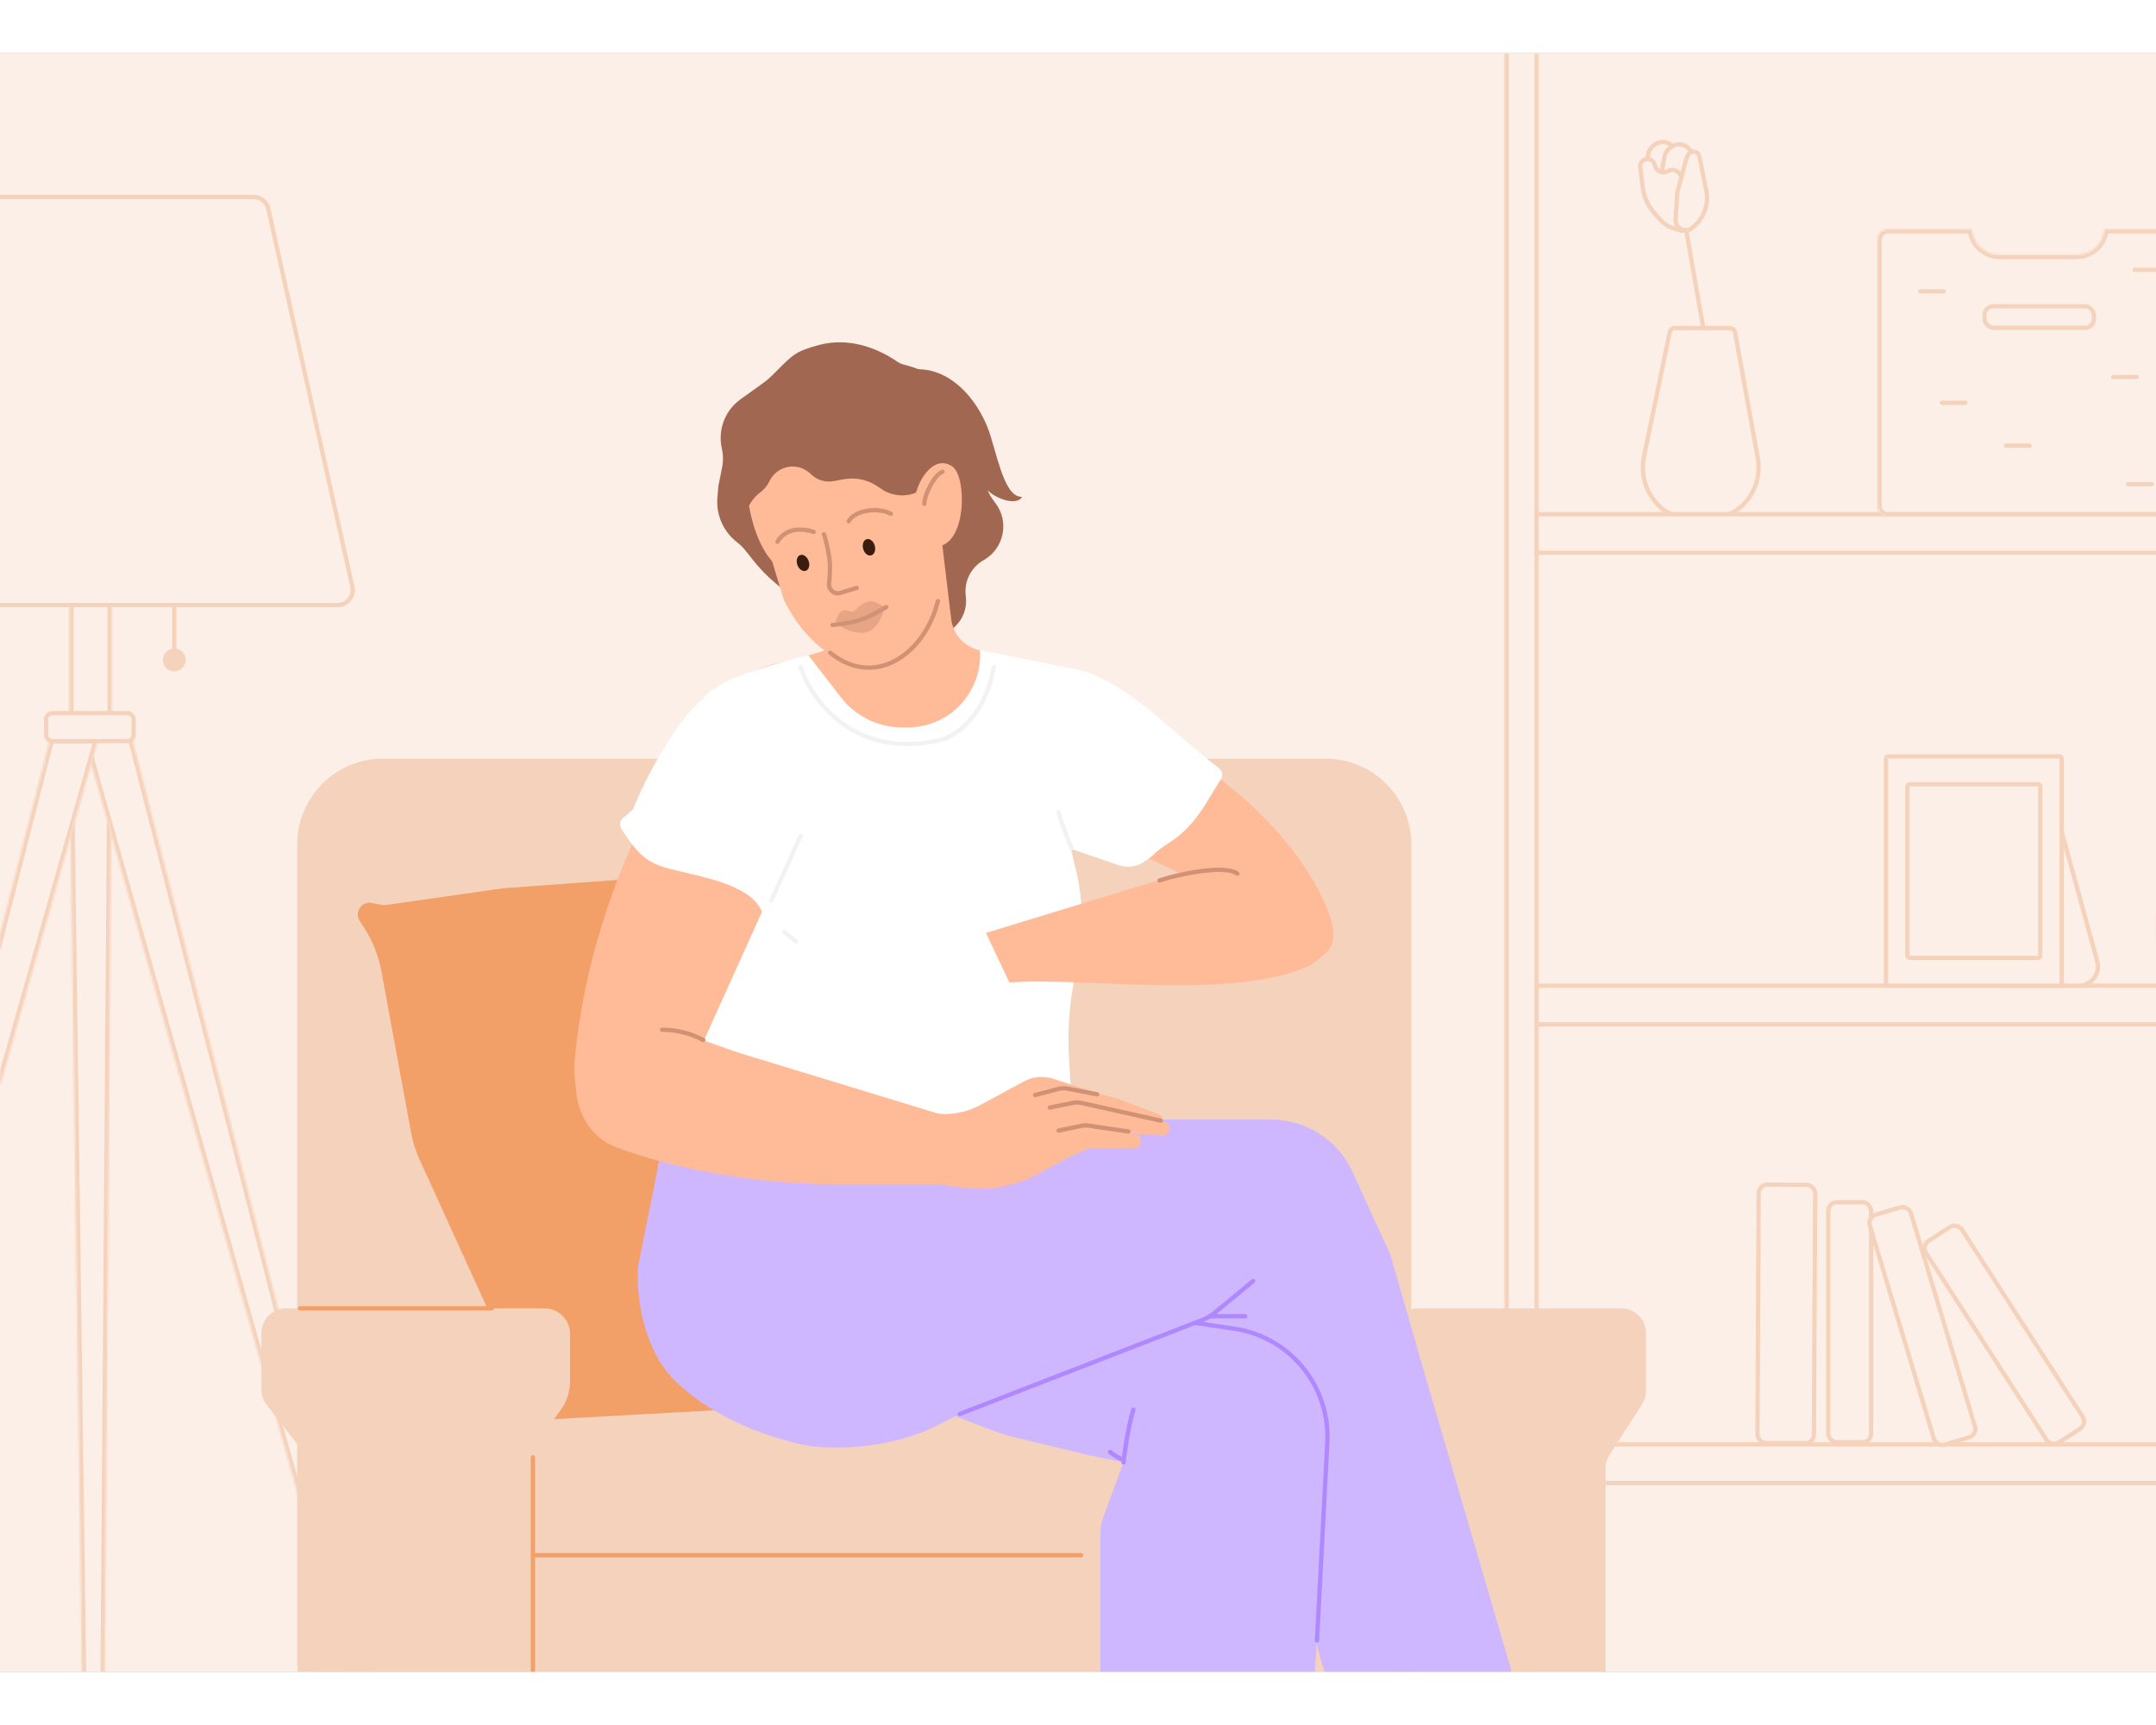 <?xml version="1.0" encoding="utf-8"?>
<svg xmlns="http://www.w3.org/2000/svg" fill="none" height="8" viewBox="0 0 1006 755" width="10">
<rect x="0" y="0" width="1006" height="755" fill="#333333" stroke="none"/>
<g clip-path="url(#clip0_706_3118)">
<rect fill="#FCEFE7" height="755" width="1006"/>
<mask fill="white" id="path-1-inside-1_706_3118">
<path d="M52.162 249H32.325V309.667H52.162V249Z"/>
</mask>
<path d="M52.162 249H32.325V309.667H52.162V249Z" fill="#FCEFE7"/>
<path d="M52.162 249V247H54.162V249H52.162ZM32.325 249H30.325V247H32.325V249ZM32.325 309.667V311.667H30.325V309.667H32.325ZM52.162 309.667H54.162V311.667H52.162V309.667ZM52.162 251H32.325V247H52.162V251ZM34.325 249V309.667H30.325V249H34.325ZM32.325 307.667H52.162V311.667H32.325V307.667ZM50.162 309.667V249H54.162V309.667H50.162Z" fill="#F5D2BB" mask="url(#path-1-inside-1_706_3118)"/>
<mask fill="white" id="path-3-inside-2_706_3118">
<path d="M52.162 319H32.325L38.316 764H48.816L52.162 319Z"/>
</mask>
<path d="M52.162 319H32.325L38.316 764H48.816L52.162 319Z" fill="#FCEFE7"/>
<path d="M52.162 319V317H54.177L54.162 319.015L52.162 319ZM32.325 319L30.325 319.027L30.298 317H32.325V319ZM38.316 764V766H36.343L36.317 764.027L38.316 764ZM48.816 764L50.816 764.015L50.801 766H48.816V764ZM52.162 321H32.325V317H52.162V321ZM34.325 318.973L40.316 763.973L36.317 764.027L30.325 319.027L34.325 318.973ZM38.316 762H48.816V766H38.316V762ZM46.816 763.985L50.162 318.985L54.162 319.015L50.816 764.015L46.816 763.985Z" fill="#F5D2BB" mask="url(#path-3-inside-2_706_3118)"/>
<mask fill="white" id="path-5-inside-3_706_3118">
<path d="M61.53 319H39L164.316 761.764H174.816L61.53 319Z"/>
</mask>
<path d="M61.53 319H39L164.316 761.764H174.816L61.53 319Z" fill="#FCEFE7"/>
<path d="M61.53 319V317H63.083L63.468 318.504L61.53 319ZM39 319L37.076 319.545L36.355 317H39V319ZM164.316 761.764V763.764H162.804L162.392 762.309L164.316 761.764ZM174.816 761.764L176.754 761.268L177.393 763.764H174.816V761.764ZM61.53 321H39V317H61.53V321ZM40.925 318.455L166.241 761.219L162.392 762.309L37.076 319.545L40.925 318.455ZM164.316 759.764H174.816V763.764H164.316V759.764ZM172.879 762.26L59.593 319.496L63.468 318.504L176.754 761.268L172.879 762.26Z" fill="#F5D2BB" mask="url(#path-5-inside-3_706_3118)"/>
<mask fill="white" id="path-7-inside-4_706_3118">
<path d="M23.286 320H45.816L-79.5 762.764H-90L23.286 320Z"/>
</mask>
<path d="M23.286 320H45.816L-79.5 762.764H-90L23.286 320Z" fill="#FCEFE7"/>
<path d="M23.286 320V318H21.733L21.349 319.504L23.286 320ZM45.816 320L47.741 320.545L48.461 318H45.816V320ZM-79.5 762.764V764.764H-77.987L-77.576 763.309L-79.5 762.764ZM-90 762.764L-91.938 762.268L-92.576 764.764H-90V762.764ZM23.286 322H45.816V318H23.286V322ZM43.892 319.455L-81.424 762.219L-77.576 763.309L47.741 320.545L43.892 319.455ZM-79.5 760.764H-90V764.764H-79.5V760.764ZM-88.062 763.26L25.224 320.496L21.349 319.504L-91.938 762.268L-88.062 763.26Z" fill="#F5D2BB" mask="url(#path-7-inside-4_706_3118)"/>
<path d="M62.381 310.8C62.381 309.143 61.038 307.8 59.381 307.8H24.496C22.839 307.8 21.496 309.143 21.496 310.8V317.866C21.496 319.523 22.839 320.866 24.496 320.866H59.381C61.038 320.866 62.381 319.523 62.381 317.866V310.8Z" fill="#FCEFE7"/>
<path d="M59.381 308.8H24.496V306.8H59.381V308.8ZM22.496 310.8V317.866H20.496V310.8H22.496ZM24.496 319.866H59.381V321.866H24.496V319.866ZM61.381 317.866V310.8H63.381V317.866H61.381ZM59.381 319.866C60.485 319.866 61.381 318.971 61.381 317.866H63.381C63.381 320.076 61.59 321.866 59.381 321.866V319.866ZM22.496 317.866C22.496 318.971 23.391 319.866 24.496 319.866V321.866C22.287 321.866 20.496 320.076 20.496 317.866H22.496ZM24.496 308.8C23.391 308.8 22.496 309.695 22.496 310.8H20.496C20.496 308.591 22.287 306.8 24.496 306.8V308.8ZM59.381 306.8C61.59 306.8 63.381 308.591 63.381 310.8H61.381C61.381 309.695 60.485 308.8 59.381 308.8V306.8Z" fill="#F5D2BB"/>
<path d="M125.182 72.481C124.47 69.278 121.63 67 118.349 67H-40.89C-44.259 67 -47.149 69.399 -47.77 72.709L-80.864 249.109C-81.672 253.417 -78.367 257.4 -73.984 257.4H157.571C162.05 257.4 165.377 253.252 164.405 248.881L125.182 72.481Z" fill="#FCEFE7" stroke="#F5D2BB" stroke-linecap="round" stroke-width="2"/>
<path d="M80.316 258C80.316 257.448 80.764 257 81.316 257C81.869 257 82.316 257.448 82.316 258H80.316ZM86.65 283C86.65 285.946 84.262 288.333 81.316 288.333C78.371 288.333 75.983 285.946 75.983 283C75.983 280.054 78.371 277.667 81.316 277.667C84.262 277.667 86.65 280.054 86.65 283ZM82.316 258V283H80.316V258H82.316Z" fill="#F5D2BB"/>
<mask fill="white" id="path-13-inside-5_706_3118">
<path clip-rule="evenodd" d="M1167 -60H702V815H1167V-60ZM1158 -31H718V797H1158V-31Z" fill-rule="evenodd"/>
</mask>
<path clip-rule="evenodd" d="M1167 -60H702V815H1167V-60ZM1158 -31H718V797H1158V-31Z" fill="#FCEFE7" fill-rule="evenodd"/>
<path d="M702 -60V-62H700V-60H702ZM1167 -60H1169V-62H1167V-60ZM702 815H700V817H702V815ZM1167 815V817H1169V815H1167ZM718 -31V-33H716V-31H718ZM1158 -31H1160V-33H1158V-31ZM718 797H716V799H718V797ZM1158 797V799H1160V797H1158ZM702 -58H1167V-62H702V-58ZM704 815V-60H700V815H704ZM1167 813H702V817H1167V813ZM1165 -60V815H1169V-60H1165ZM718 -29H1158V-33H718V-29ZM720 797V-31H716V797H720ZM1158 795H718V799H1158V795ZM1156 -31V797H1160V-31H1156Z" fill="#F5D2BB" mask="url(#path-13-inside-5_706_3118)"/>
<mask fill="white" id="path-15-inside-6_706_3118">
<path clip-rule="evenodd" d="M1007.43 398.408C1002.61 412.811 1010.38 428.394 1024.78 433.212C1038.06 437.654 1052.34 431.397 1058.27 419.106L1101.63 433.611C1103.46 434.224 1105.44 433.235 1106.06 431.402C1106.67 429.569 1105.68 427.586 1103.85 426.973L1060.49 412.468C1063.15 399.086 1055.51 385.495 1042.23 381.053C1027.83 376.235 1012.25 384.005 1007.43 398.408Z" fill-rule="evenodd"/>
</mask>
<path clip-rule="evenodd" d="M1007.43 398.408C1002.61 412.811 1010.38 428.394 1024.78 433.212C1038.06 437.654 1052.34 431.397 1058.27 419.106L1101.63 433.611C1103.46 434.224 1105.44 433.235 1106.06 431.402C1106.67 429.569 1105.68 427.586 1103.85 426.973L1060.49 412.468C1063.15 399.086 1055.51 385.495 1042.23 381.053C1027.83 376.235 1012.25 384.005 1007.43 398.408Z" fill="#FCEFE7" fill-rule="evenodd"/>
<path d="M1024.78 433.212L1025.42 431.315L1024.78 433.212ZM1007.43 398.408L1009.32 399.043L1007.43 398.408ZM1058.27 419.106L1058.9 417.209L1057.23 416.65L1056.46 418.238L1058.27 419.106ZM1101.63 433.611L1100.99 435.508L1101.63 433.611ZM1106.06 431.402L1107.95 432.037L1106.06 431.402ZM1103.85 426.973L1103.21 428.869L1103.85 426.973ZM1060.49 412.468L1058.53 412.077L1058.18 413.805L1059.85 414.364L1060.49 412.468ZM1042.23 381.053L1041.6 382.95L1042.23 381.053ZM1025.42 431.315C1012.06 426.847 1004.86 412.398 1009.32 399.043L1005.53 397.774C1000.36 413.224 1008.7 429.94 1024.15 435.109L1025.42 431.315ZM1056.46 418.238C1050.97 429.632 1037.73 435.434 1025.42 431.315L1024.15 435.109C1038.39 439.874 1053.71 433.161 1060.07 419.974L1056.46 418.238ZM1102.26 431.714L1058.9 417.209L1057.63 421.003L1100.99 435.508L1102.26 431.714ZM1104.16 430.768C1103.9 431.553 1103.05 431.977 1102.26 431.714L1100.99 435.508C1103.87 436.471 1106.99 434.917 1107.95 432.037L1104.16 430.768ZM1103.21 428.869C1104 429.132 1104.42 429.982 1104.16 430.768L1107.95 432.037C1108.92 429.156 1107.36 426.04 1104.48 425.076L1103.21 428.869ZM1059.85 414.364L1103.21 428.869L1104.48 425.076L1061.12 410.571L1059.85 414.364ZM1041.6 382.95C1053.91 387.068 1061 399.671 1058.53 412.077L1062.45 412.858C1065.31 398.501 1057.11 383.922 1042.87 379.156L1041.6 382.95ZM1009.32 399.043C1013.79 385.687 1028.24 378.482 1041.6 382.95L1042.87 379.156C1027.41 373.988 1010.7 382.323 1005.53 397.774L1009.32 399.043Z" fill="#F5D2BB" mask="url(#path-15-inside-6_706_3118)"/>
<rect fill="#FCEFE7" height="18" stroke="#F5D2BB" stroke-width="2" width="440" x="717" y="435"/>
<path d="M936 364H962.237L978.572 423.622C980.141 429.35 975.83 435 969.892 435H936V364Z" fill="#FCEFE7" stroke="#F5D2BB" stroke-width="2"/>
<rect fill="#FCEFE7" height="107" rx="1" stroke="#F5D2BB" stroke-width="2" width="82" x="880" y="328"/>
<rect fill="#FCEFE7" height="81" rx="1" stroke="#F5D2BB" stroke-width="2" width="62" x="890" y="341"/>
<path d="M779.089 130.125C779.328 128.971 780.345 128.144 781.524 128.144H807.145C808.347 128.144 809.377 129.004 809.591 130.187L820.189 188.846C821.851 198.045 818.124 207.388 810.587 212.918C808.331 214.573 805.607 215.465 802.81 215.465H784.095C780.846 215.465 777.706 214.295 775.25 212.169C768.365 206.209 765.242 196.991 767.089 188.074L779.089 130.125Z" fill="#FCEFE7" stroke="#F5D2BB" stroke-width="2"/>
<path d="M771.985 42.723L772.521 42.366C774.647 40.948 777.437 41.026 779.482 42.559C780.106 43.027 780.633 43.612 781.034 44.281L783.858 48.986C785.889 52.372 786.963 56.246 786.963 60.195V71.87C786.963 73.782 786.203 75.617 784.85 76.97C782.312 79.508 778.294 79.793 775.423 77.64L774.283 76.785C772.622 75.54 771.452 73.75 770.977 71.729L768.274 60.243C767.668 57.668 767.6 54.996 768.073 52.394L769.007 47.255C769.344 45.403 770.419 43.767 771.985 42.723Z" fill="#FCEFE7" stroke="#F5D2BB" stroke-linecap="round" stroke-linejoin="round" stroke-width="2"/>
<path d="M779.61 43.809L780.146 43.452C782.272 42.034 785.062 42.112 787.107 43.645C787.731 44.113 788.258 44.698 788.659 45.367L791.483 50.072C793.514 53.458 794.588 57.332 794.588 61.281V72.956C794.588 74.868 793.828 76.703 792.475 78.056C789.937 80.594 785.919 80.879 783.048 78.726L781.908 77.871C780.247 76.626 779.077 74.836 778.602 72.815L775.899 61.329C775.293 58.754 775.225 56.082 775.698 53.48L776.632 48.341C776.969 46.489 778.044 44.853 779.61 43.809Z" fill="#FCEFE7" stroke="#F5D2BB" stroke-linecap="round" stroke-linejoin="round" stroke-width="2"/>
<path d="M779.788 81.18L783.775 82.509C785.679 83.144 787.776 82.489 788.98 80.883C789.776 79.821 790.083 78.474 789.825 77.172C788.677 71.386 786.963 62.559 786.963 61.786C786.963 61.195 785.292 58.564 783.65 56.14C782.46 54.383 780.115 53.873 778.272 54.926L778.114 55.016C775.93 56.264 773.15 55.202 772.354 52.816L771.952 51.608C771.018 48.806 767.208 48.429 765.743 50.993C765.376 51.635 765.227 52.379 765.319 53.113L766.508 62.624C767.06 67.042 768.953 71.185 771.932 74.495L775.307 78.245C776.521 79.594 778.065 80.606 779.788 81.18Z" fill="#FCEFE7" stroke="#F5D2BB" stroke-linecap="round" stroke-linejoin="round" stroke-width="2"/>
<path d="M795.678 61.786L792.948 48.132C792.416 45.476 788.824 44.995 787.612 47.418C787.181 48.28 786.839 49.184 786.591 50.115L782.991 63.612C782.736 64.571 782.576 65.552 782.514 66.542L781.832 77.45C781.662 80.177 783.828 82.482 786.56 82.482H786.937C787.664 82.482 788.373 82.259 788.968 81.842C794.978 77.635 797.771 70.158 795.992 63.041L795.678 61.786Z" fill="#FCEFE7" stroke="#F5D2BB" stroke-linecap="round" stroke-linejoin="round" stroke-width="2"/>
<path d="M786.963 83.571L794.588 127.143" stroke="#F5D2BB" stroke-linecap="round" stroke-linejoin="round" stroke-width="2"/>
<rect fill="#FCEFE7" height="18" stroke="#F5D2BB" stroke-width="2" width="440" x="717" y="215"/>
<mask fill="white" id="path-28-inside-7_706_3118">
<path clip-rule="evenodd" d="M920.038 82H881C878.239 82 876 84.239 876 87V211C876 213.761 878.239 216 881 216H1021C1023.76 216 1026 213.761 1026 211V87C1026 84.239 1023.76 82 1021 82H981.962C981.451 88.712 975.843 94 969 94H933C926.157 94 920.549 88.712 920.038 82Z" fill-rule="evenodd"/>
</mask>
<path clip-rule="evenodd" d="M920.038 82H881C878.239 82 876 84.239 876 87V211C876 213.761 878.239 216 881 216H1021C1023.76 216 1026 213.761 1026 211V87C1026 84.239 1023.76 82 1021 82H981.962C981.451 88.712 975.843 94 969 94H933C926.157 94 920.549 88.712 920.038 82Z" fill="#FCEFE7" fill-rule="evenodd"/>
<path d="M920.038 82L922.032 81.848C921.953 80.806 921.084 80 920.038 80V82ZM981.962 82V80C980.916 80 980.047 80.806 979.968 81.848L981.962 82ZM881 84H920.038V80H881V84ZM878 87C878 85.343 879.343 84 881 84V80C877.134 80 874 83.134 874 87H878ZM878 211V87H874V211H878ZM881 214C879.343 214 878 212.657 878 211H874C874 214.866 877.134 218 881 218V214ZM1021 214H881V218H1021V214ZM1024 211C1024 212.657 1022.66 214 1021 214V218C1024.87 218 1028 214.866 1028 211H1024ZM1024 87V211H1028V87H1024ZM1021 84C1022.66 84 1024 85.343 1024 87H1028C1028 83.134 1024.87 80 1021 80V84ZM981.962 84H1021V80H981.962V84ZM979.968 81.848C979.536 87.526 974.79 92 969 92V96C976.897 96 983.367 89.899 983.956 82.152L979.968 81.848ZM969 92H933V96H969V92ZM933 92C927.21 92 922.464 87.526 922.032 81.848L918.044 82.152C918.633 89.899 925.103 96 933 96V92Z" fill="#F5D2BB" mask="url(#path-28-inside-7_706_3118)"/>
<rect height="10" rx="4" stroke="#F5D2BB" stroke-width="2" width="51" x="926" y="118"/>
<path d="M906 163H917" stroke="#F5D2BB" stroke-linecap="round" stroke-width="2"/>
<path d="M936 183H947" stroke="#F5D2BB" stroke-linecap="round" stroke-width="2"/>
<path d="M986 151H997" stroke="#F5D2BB" stroke-linecap="round" stroke-width="2"/>
<path d="M996 101H1007" stroke="#F5D2BB" stroke-linecap="round" stroke-width="2"/>
<path d="M896 111H907" stroke="#F5D2BB" stroke-linecap="round" stroke-width="2"/>
<path d="M993 201H1004" stroke="#F5D2BB" stroke-linecap="round" stroke-width="2"/>
<rect fill="#FCEFE7" height="18" stroke="#F5D2BB" stroke-width="2" width="438" x="719" y="649"/>
<rect fill="#FCEFE7" height="112" rx="4" stroke="#F5D2BB" stroke-width="2" width="20" x="853.068" y="536"/>
<rect fill="#FCEFE7" height="112" rx="4" stroke="#F5D2BB" stroke-width="2" transform="rotate(-16.724 871.314 543)" width="20" x="871.314" y="543"/>
<rect fill="#FCEFE7" height="112" rx="4" stroke="#F5D2BB" stroke-width="2" transform="rotate(-32.823 896.451 556.222)" width="20" x="896.451" y="556.222"/>
<rect fill="#FCEFE7" height="120.542" rx="4" stroke="#F5D2BB" stroke-width="2" transform="rotate(0.298 820.633 527.775)" width="26.348" x="820.633" y="527.775"/>
<path d="M178.657 329.067H618.533C640.624 329.067 658.533 346.976 658.533 369.067V751.994C658.533 758.339 653.389 763.482 647.044 763.482H150.146C143.801 763.482 138.657 758.339 138.657 751.994V369.067C138.657 346.976 156.566 329.067 178.657 329.067Z" fill="#F5D2BB"/>
<path d="M650.186 762.465V597.021C650.186 590.676 655.329 585.532 661.674 585.532H756.512C762.857 585.532 768 590.676 768 597.021V624.038C768 626.235 767.37 628.387 766.184 630.237L750.969 653.973C749.783 655.824 749.153 657.975 749.153 660.173V762.465C749.153 768.81 744.009 773.953 737.664 773.953H661.674C655.329 773.953 650.186 768.81 650.186 762.465Z" fill="#F5D2BB"/>
<path d="M635.876 700.678H558.372" stroke="#F29F68" stroke-linecap="round" stroke-width="2"/>
<path d="M504.5 700.678H247.162" stroke="#F29F68" stroke-linecap="round" stroke-width="2"/>
<path d="M648.991 701.986V741.241" stroke="#F29F68" stroke-linecap="round" stroke-width="2"/>
<path d="M248.354 762.465V597.021C248.354 590.676 243.211 585.532 236.866 585.532H133.451C127.106 585.532 121.963 590.676 121.963 597.021V623.447C121.963 626.011 122.82 628.501 124.399 630.521L144.068 655.689C145.647 657.71 146.505 660.2 146.505 662.764V762.465C146.505 768.81 151.648 773.953 157.993 773.953H236.866C243.211 773.953 248.354 768.81 248.354 762.465Z" fill="#F5D2BB"/>
<path d="M258.957 637.167L356.934 631.785C363.978 631.398 369.012 624.814 367.539 617.915L319.589 393.286C318.392 387.677 313.241 383.81 307.52 384.226L235 389.5L180.276 397.318C179.432 397.438 178.573 397.412 177.737 397.241L173.52 396.377C168.917 395.434 165.347 400.352 167.67 404.436L170.09 408.234C174.004 414.377 176.692 421.218 178.008 428.382L191.739 503.138C192.577 507.695 193.971 512.133 195.892 516.349L247.872 630.458C249.833 634.764 254.233 637.427 258.957 637.167Z" fill="#F29F68"/>
<path d="M248.656 772.5V655" stroke="#F29F68" stroke-linecap="round" stroke-width="2"/>
<path d="M429.47 271.399L396.167 261.782C393.474 261.004 390.649 260.794 387.87 261.163C381.82 261.967 375.73 260.003 371.289 255.816L364.542 249.455L361.473 246.865C357.824 243.787 354.492 240.351 351.527 236.609L347.93 232.069C346.741 230.568 345.375 229.217 343.862 228.044C337.48 223.094 334.045 215.245 334.739 207.199L335.206 201.791L336.895 193.406C337.507 190.369 337.476 187.238 336.804 184.215C334.876 175.538 338.314 166.549 345.539 161.372L355.986 153.889C362.196 149.554 367.107 141.668 374.08 138.711C376.673 137.61 379.668 136.684 382.718 135.911C395.197 132.75 408.145 136.582 418.748 143.883C419.535 144.425 420.406 144.833 421.325 145.092L424.862 146.086C430.619 147.703 435.78 150.96 439.717 155.46L454.892 172.806C459.422 177.985 461.317 184.96 460.029 191.719L459.816 192.841C458.776 198.296 460.079 203.937 463.405 208.385L464.545 209.909C470.954 218.479 468.545 230.711 459.366 236.212L458.588 236.678C452.88 240.099 449.752 246.584 450.628 253.18C452.214 265.108 441.03 274.738 429.47 271.399Z" fill="#A26750"/>
<path d="M476.934 206.885C469.777 207.19 466.667 193.616 462.232 178.622C459.073 167.942 449.688 151.751 434.158 148.027C425.565 146.142 419.506 148.844 414.166 149.992C412.155 150.424 410.525 152.187 410.65 154.24L411.645 170.583C411.751 172.327 413.132 173.747 414.669 174.578C419.668 177.282 425.209 184.421 436.502 183.515C453.315 182.165 452.6 195.059 460.555 203.577C464.705 208.021 474.587 211.203 476.934 206.885Z" fill="#A26750"/>
<path d="M499.507 286.817L452.979 277.586L401.217 274.511L374.054 281.686L357.142 288.861L334.592 443.121L306.918 519.483L413.517 529.22L478.603 485.146L500.053 489.49L498.82 468.842C498.107 456.896 498.863 444.907 501.071 433.145L503.141 422.118C505.659 408.704 505.333 394.91 502.183 381.63L490.391 331.91L531.698 308.848C527.862 302.757 522.628 297.535 516.556 293.67C511.37 290.37 505.536 288.013 499.507 286.817Z" fill="white"/>
<path d="M568.192 337.739C525.93 305.974 506.679 292.606 496.091 291.762C481.804 318.141 490.881 351.428 505.85 361.316L554.16 384.211L599.018 429.172C599.018 429.172 619.637 424.52 622.004 414.024C624.371 403.528 608.836 368.29 568.192 337.739Z" fill="#FFBB97"/>
<path d="M297.692 566.12L307.944 514.936L337.155 500.521L509.353 497.446H593.032C599.017 497.446 604.933 498.728 610.382 501.204C619.591 505.391 626.977 512.765 631.176 521.968L648.751 560.483L665.151 617.37L706.15 757.793L621.076 763.431L616.976 751.871L615.256 745.679C614.673 743.581 614.445 741.4 614.581 739.226L613.389 757.793H513.452V701.931V690.041C513.452 687.736 513.86 685.45 514.657 683.287L524.215 657.344L508.366 654.066L470.278 644.905C462.078 642.343 445.803 635.82 445.803 635.82L438.628 639.407C416.079 651.707 385.841 651.707 374.567 649.145C363.292 646.582 336.13 639.407 315.63 619.932C299.23 604.353 296.838 577.566 297.692 566.12Z" fill="#CFB7FF"/>
<path d="M447.853 634.796L561.25 590.836C563.197 590.081 565.01 589.019 566.621 587.69L584.689 572.784" stroke="#AF87FF" stroke-linecap="round" stroke-width="2"/>
<path d="M564.704 589.184H581" stroke="#AF87FF" stroke-linecap="round" stroke-width="2"/>
<path d="M557.528 592.26L576.026 595.021C586.336 596.559 595.925 601.227 603.496 608.393V608.393C614.326 618.642 620.116 633.125 619.337 648.015L614.5 740.5" stroke="#AF87FF" stroke-linecap="round" stroke-width="2"/>
<path d="M365.801 283.773L368.415 283.224L383.79 376.498C373.184 376.498 363.561 382.712 359.199 392.38L328.441 460.547L270.017 490.271L269.968 490.052C268.638 484.066 267.967 477.953 267.967 471.821C270.612 438.895 280.266 399.047 299.549 359.073C304.506 346.764 309.041 335.708 313.334 325.663C322.669 303.815 342.55 288.658 365.801 283.773Z" fill="#FFBB97"/>
<path d="M398.65 527.685C349.069 528.3 310.063 518.863 287.348 510.291C276.329 506.133 269.752 495.505 268.753 483.769L328.438 460.548L343.955 466.035L440.162 495.397L443.237 527.685H398.65Z" fill="#FFBB97"/>
<path d="M497.867 491.573L479.115 493.86L480.652 506.673L495.515 505.135L523.189 503.598L542.224 504.896C544.125 505.025 545.739 503.518 545.739 501.612C545.739 500.076 544.676 498.744 543.177 498.403L523.189 493.86L502.389 491.549C500.886 491.382 499.369 491.39 497.867 491.573Z" fill="#FFBB97"/>
<path d="M448.883 529.19L441.15 528.149L435 494.325C442.636 495.653 450.496 494.373 457.316 490.692L477.5 479.8L489.324 504.575L507.588 501.613C508.051 501.538 508.523 501.53 508.988 501.589L529.518 504.21C531.15 504.418 532.374 505.808 532.374 507.454C532.374 509.26 530.91 510.724 529.103 510.724H508.287L499.062 514.824L484.588 522.655C473.678 528.557 461.176 530.845 448.883 529.19Z" fill="#FFBB97"/>
<path d="M479.564 478.788C478.605 479.204 477.718 479.63 477.064 480.022V488.222L491.414 483.097L518.576 489.76L523.188 488.222C514.762 486.115 500.321 481.363 492.062 478.578C487.98 477.202 483.516 477.072 479.564 478.788Z" fill="#FFBB97"/>
<path d="M488.096 484.5L476.554 488.224L481.679 495.911L495.003 492.836L518.066 493.861L539.309 499.865C540.614 500.233 541.978 499.511 542.407 498.225C542.837 496.933 542.171 495.53 540.896 495.049L522.08 487.941C520.774 487.447 519.419 487.095 518.039 486.891L496.957 483.768C493.986 483.328 490.954 483.578 488.096 484.5Z" fill="#FFBB97"/>
<path d="M436.832 229.26L439.347 225.392H447.406L451.965 241.182L447.406 254.685L446.358 258.367C445.26 262.226 440.935 264.148 437.335 262.377C434.673 261.068 433.252 258.107 433.895 255.211L435.097 249.801C435.573 247.664 435.52 245.442 434.944 243.33L434.746 242.606C433.507 238.063 434.266 233.208 436.832 229.26Z" fill="#A26750"/>
<path d="M439.14 224.801L443.834 263.922C444.703 271.163 450.113 277.032 457.259 278.486C458.547 297.973 443.089 314.487 423.559 314.487H420.993C409.81 314.487 399.255 309.315 392.403 300.476L377.225 280.897L386.113 278.168C390.215 276.91 393.015 273.121 393.015 268.831V245.301L439.14 224.801Z" fill="#FFBB97"/>
<path d="M347.332 289.574C359.385 285.402 366.617 283.306 377.224 280.896L387.89 375.472L374.565 379.572V383.679C374.565 384.986 374.041 386.239 373.11 387.157L356.628 403.406C355.091 399.647 354.1 391.872 333.445 385.722C309.234 378.513 303.202 382.213 291.351 363.971C290.362 362.449 288.887 360.601 289.405 358.861C289.498 358.549 289.617 358.2 289.768 357.81C290.026 357.142 291.013 356.433 292.093 355.684L295.324 352.73C301.375 337.876 315.152 311.41 328.247 301.017C328.93 298.796 336.672 293.264 347.332 289.574Z" fill="white"/>
<path d="M524.212 657.347C524.212 657.347 525.75 642.997 528.825 632.747" stroke="#AF87FF" stroke-linecap="round" stroke-width="2.031"/>
<path d="M518 652.5C519.5 654 523.187 655.807 523.187 655.807" stroke="#AF87FF" stroke-linecap="round" stroke-width="2.031"/>
<path d="M373.541 286.299C378.495 301.332 398.243 329.246 437.603 320.636C444.436 319.44 459.23 310.899 463.74 286.299" stroke="#F2F2F2" stroke-linecap="round" stroke-width="2"/>
<path d="M493.973 502.573L504.571 500.365C505.697 500.131 506.854 500.097 507.991 500.265L526.5 503" stroke="#D19174" stroke-linecap="round" stroke-width="2"/>
<path d="M489.876 491.811L500.66 489.654C501.997 489.386 503.376 489.402 504.708 489.7L541.638 497.96" stroke="#D19174" stroke-linecap="round" stroke-width="2"/>
<path d="M483 486L493.875 483.149C495.29 482.778 496.771 482.729 498.208 483.007L511.913 485.66" stroke="#D19174" stroke-linecap="round" stroke-width="2"/>
<path d="M565.137 346.003C552.195 368.222 544.859 366.683 537.795 374.352L534.135 376.956C530.574 379.489 526.011 380.147 521.879 378.725L496.82 370.099L472.879 326.793C500.909 302.02 480.563 295.808 492.56 289.009C507.038 280.804 536.369 306.224 542.56 311.589L542.59 311.616C550.427 318.408 563.954 329.955 568.191 333.037C571.155 335.193 570.53 337.42 569.36 339.178C568.054 341.142 566.324 343.966 565.137 346.003Z" fill="white"/>
<path d="M480.137 408.274C496.791 390.849 486.628 366.591 480.137 354.975L461.687 390.849L480.137 408.274Z" fill="white"/>
<path d="M556.174 380.99L577.595 378.493L620.438 414.021C618.744 419.102 615.487 423.63 610.605 425.835C574.771 442.023 503.63 430.703 471 433.5L460.039 410.364L556.174 380.99Z" fill="#FFBB97"/>
<path d="M541.023 385.882C548.229 383.394 571.184 378.157 577.383 382.704" stroke="#D19174" stroke-linecap="round" stroke-width="2"/>
<path d="M407.614 284.827C435.82 279.287 439.519 235.375 440.081 215.961C439.156 118.232 355.018 154.835 349.69 175.527C345.427 192.081 348.179 223.377 360.267 236.977L365.808 255.11C376.889 277.272 394.132 287.475 407.614 284.827Z" fill="#FFBB97"/>
<path d="M384.447 224.384C384.447 224.384 385.917 228.274 386.965 235.465C387.494 239.091 387.233 243.67 386.845 247.319C386.54 250.188 389.265 252.588 392.025 251.744L399.795 249.371" stroke="#D19174" stroke-linecap="round" stroke-width="2"/>
<path d="M396.027 218.341C398.546 213.304 409.517 211.437 415.671 214.815" stroke="#D19174" stroke-linecap="round" stroke-width="2"/>
<path d="M362.775 227.876C362.775 227.876 366.875 219.163 379.687 223.263" stroke="#D19174" stroke-linecap="round" stroke-width="2"/>
<ellipse cx="405.463" cy="230.432" fill="#391D0F" rx="2.806" ry="3.929" transform="rotate(-15.46 405.463 230.432)"/>
<ellipse cx="374.684" cy="237.732" fill="#391D0F" rx="2.783" ry="3.896" transform="rotate(-19.744 374.684 237.732)"/>
<path d="M359.281 199.111L358.632 200.332C357.793 201.911 356.637 203.3 355.236 204.411L354.384 205.088C351.764 207.167 349.768 209.927 348.613 213.066L345.533 221.441L346.233 180.81C346.317 175.95 347.502 171.025 351.024 167.675C357.874 161.157 367.861 156.611 369.373 155.758C371.777 154.402 401.592 146.27 403.996 145.818C405.664 145.505 418.049 153.777 426.433 159.619C428.78 161.254 430.846 163.251 432.59 165.518L435.095 168.773C440.749 176.122 441.693 186.061 437.523 194.344L436.311 196.75C434.375 200.594 431.07 203.573 427.046 205.099C421.81 207.085 415.936 206.399 411.299 203.26L409.42 201.988C404.817 198.872 399.174 197.69 393.708 198.697L388.948 199.574C385.076 200.287 381.1 199.05 378.316 196.266C372.627 190.577 363.058 192.007 359.281 199.111Z" fill="#A26750"/>
<path d="M444.3 192.677C435.475 186.973 429.063 199.382 427.977 203.36C423.226 214.3 424.244 230.176 436.3 230.176C451.369 230.176 451.223 197.152 444.3 192.677Z" fill="#FFBB97"/>
<path d="M431.301 210.173C431.301 205.984 435.869 196.648 439.801 195.174" stroke="#D19174" stroke-linecap="round" stroke-width="2"/>
<path d="M394.284 259.753C392.597 259.415 391.028 262.113 390.168 264.183C389.889 264.855 390.07 265.624 390.632 266.086C392.96 268.003 397.585 270.681 402.847 270.33C408.209 269.972 411.325 263.773 412.546 259.683C412.797 258.842 412.371 257.967 411.586 257.574L408.129 255.846C407.966 255.764 407.792 255.705 407.612 255.679C404.049 255.179 400.928 257.622 399.208 259.601C398.639 260.254 397.742 260.574 396.905 260.355C396.206 260.172 395.311 259.958 394.284 259.753Z" fill="#D19174" opacity="0.5"/>
<path d="M413.54 258.324C403 264.5 399.5 265.5 388.461 266.683" stroke="#D19174" stroke-linecap="round" stroke-width="2"/>
<path d="M387.378 279.636C408.903 297.061 431.965 279.124 437.603 255.549" stroke="#D19174" stroke-linecap="round" stroke-width="2"/>
<path d="M373.607 365.119C369.536 374.118 361.073 392.757 359.788 395.328" stroke="#F2F2F2" stroke-linecap="round" stroke-width="2"/>
<path d="M366 410L371.5 414.5" stroke="#F2F2F2" stroke-linecap="round" stroke-width="2"/>
<path d="M328.158 460.328V460.328C322.268 457.203 315.618 455.525 308.95 455.525V455.525" stroke="#D19174" stroke-linecap="round" stroke-width="2"/>
<path d="M500.076 370.886C498.285 366.652 494.555 357.352 493.969 354.029" stroke="#F2F2F2" stroke-linecap="round" stroke-width="2"/>
<path d="M254 585.5H248H219V649.5H249.5L261.547 633.072C264.44 629.127 266 624.362 266 619.47V597.5C266 590.873 260.627 585.5 254 585.5Z" fill="#F5D2BB"/>
<path d="M140 585.5H229.5" stroke="#F29F68" stroke-linecap="round" stroke-width="2"/>
</g>
<defs>
<clipPath id="clip0_706_3118">
<rect fill="white" height="755" width="1006"/>
</clipPath>
</defs>
</svg>
